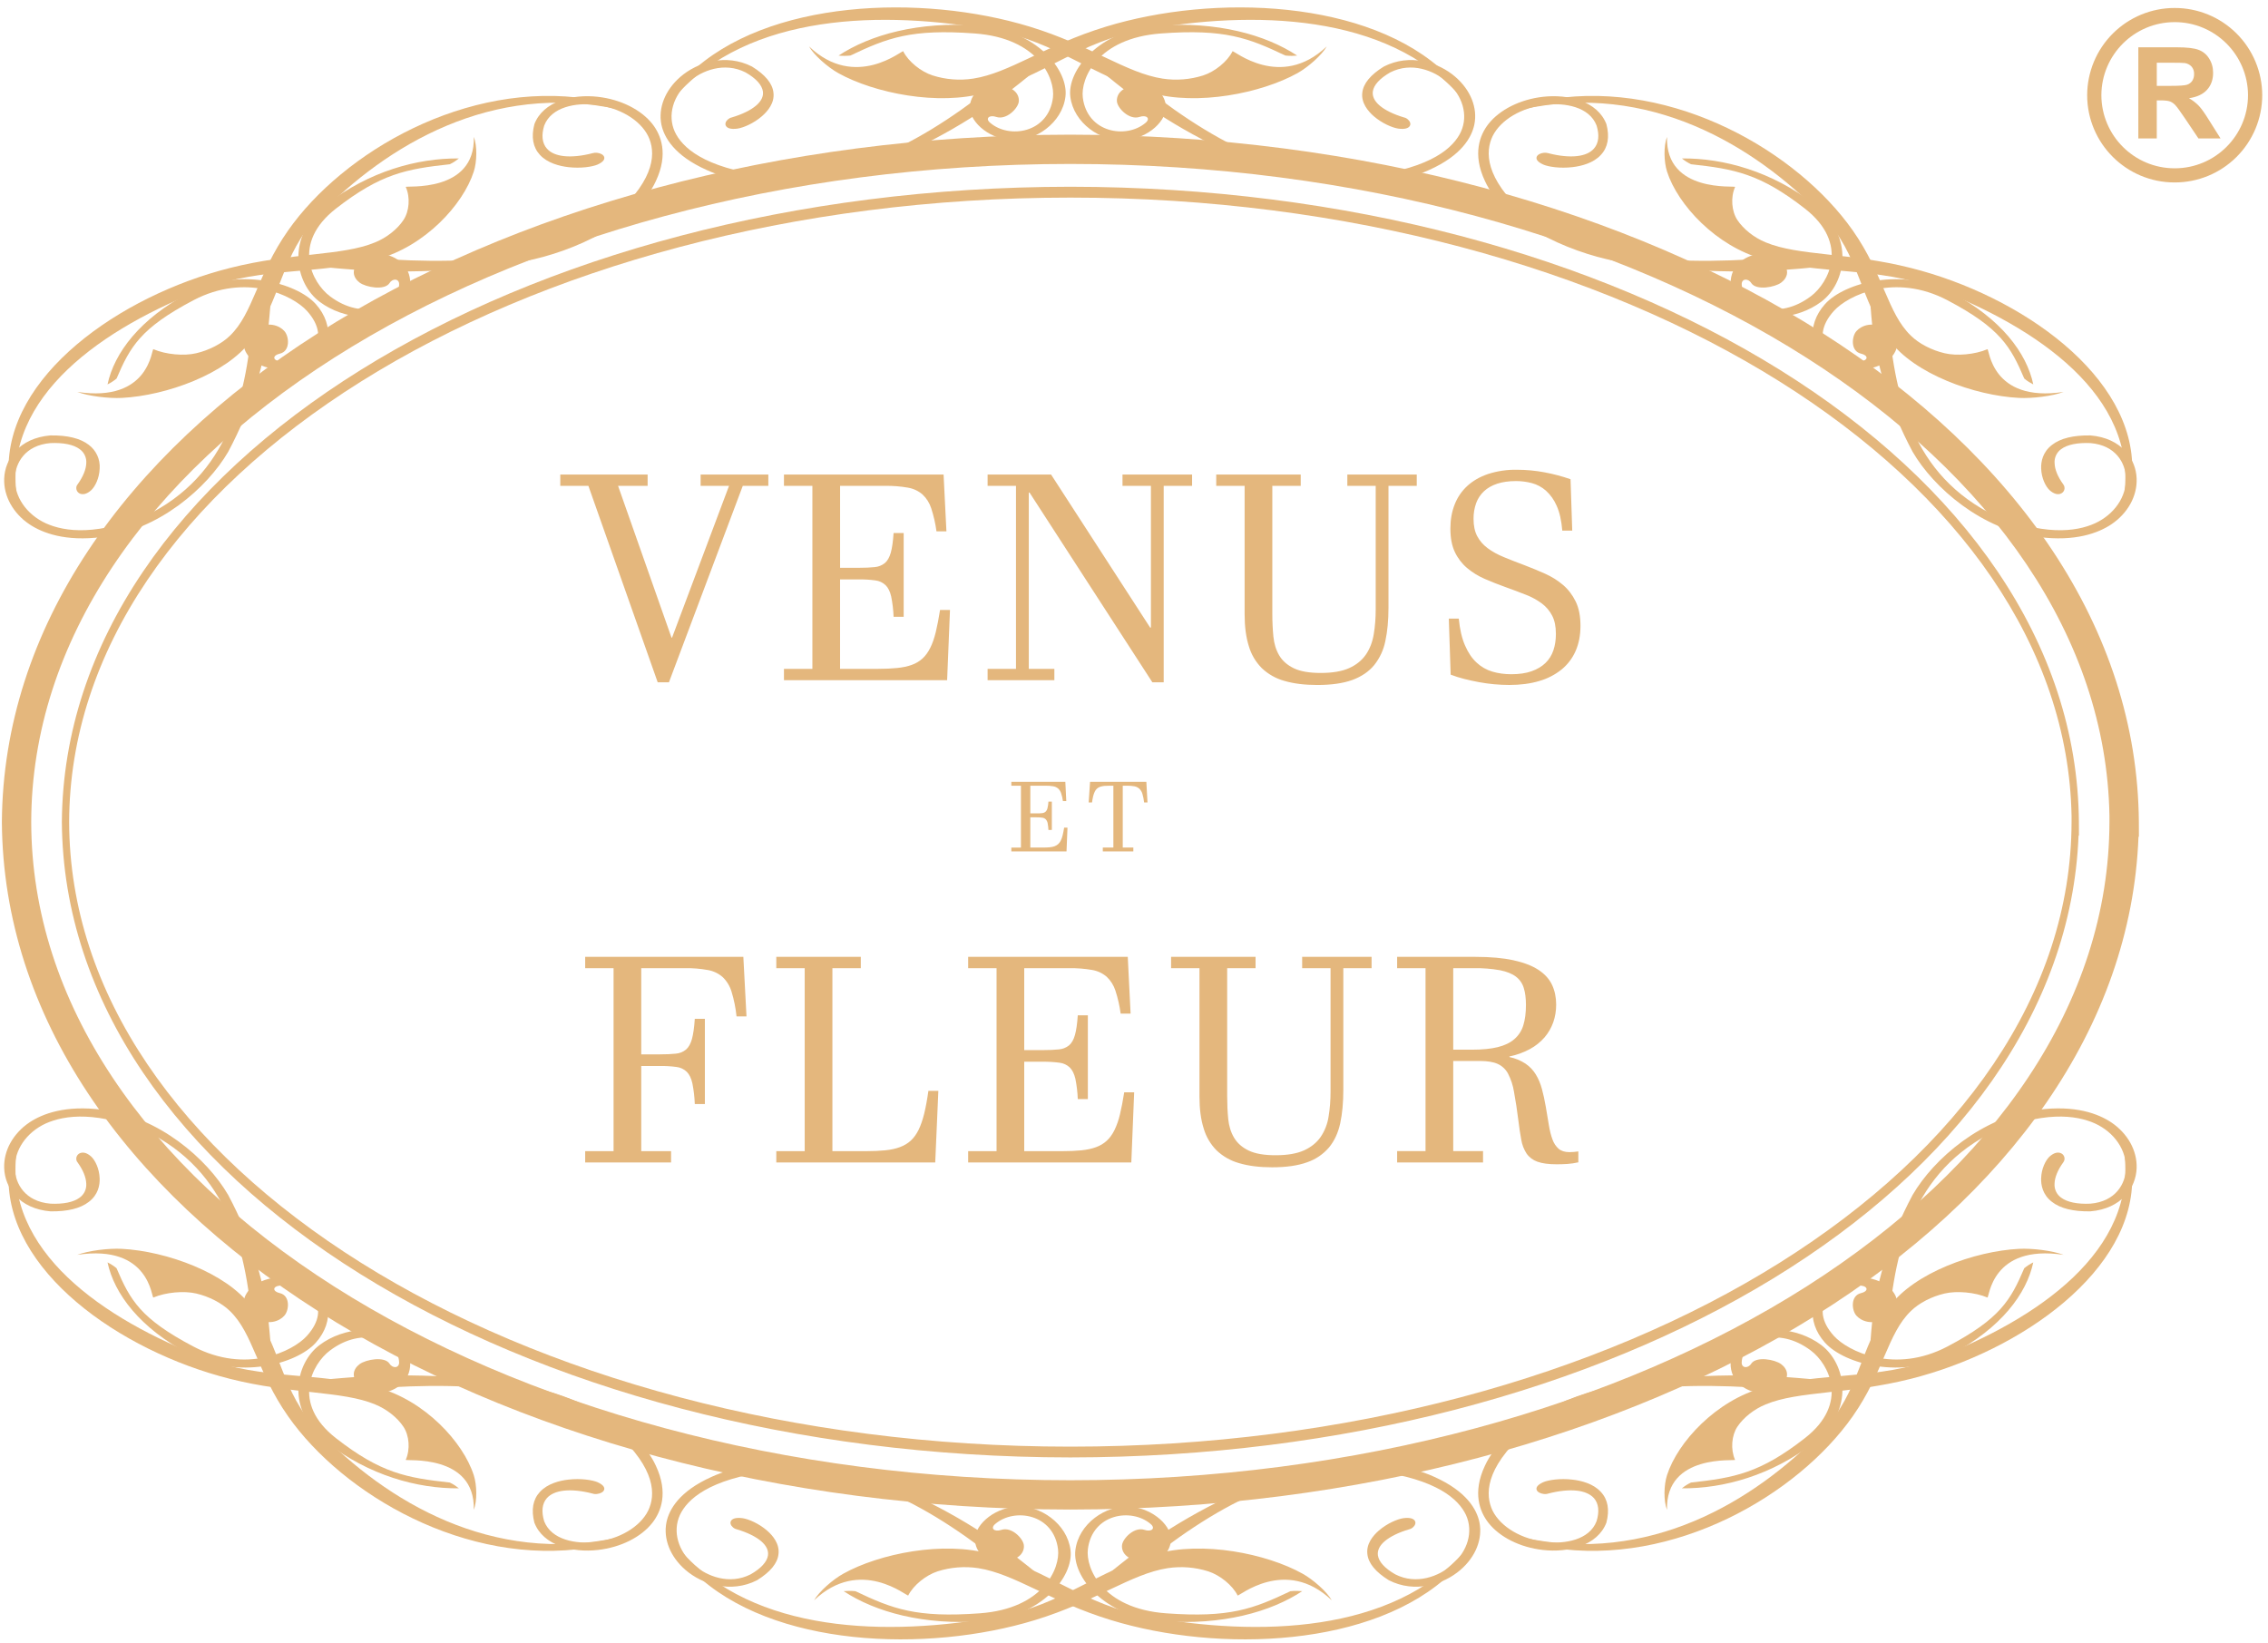 <?xml version="1.0" encoding="UTF-8"?>
<svg width="98px" height="71px" viewBox="0 0 98 71" version="1.1" xmlns="http://www.w3.org/2000/svg" xmlns:xlink="http://www.w3.org/1999/xlink">
    <!-- Generator: Sketch 58 (84663) - https://sketch.com -->
    <title>venusetfleur</title>
    <desc>Created with Sketch.</desc>
    <g id="Page-1" stroke="none" stroke-width="1" fill="none" fill-rule="evenodd">
        <g id="Artboard" transform="translate(-6, -6)" fill-rule="nonzero">
            <g id="venusetfleur" transform="translate(6, 6)">
                <path d="M47.765,3.221 C47.595,3.071 47.579,2.846 47.732,2.736 C47.789,2.698 47.995,2.594 48.312,2.852 C51.476,5.487 54.982,7.882 59.21,7.594 C61.885,7.241 62.817,6.364 63.128,5.69 C63.449,4.98 63.208,4.13 62.508,3.525 C61.96,3.049 60.99,2.661 60.07,3.129 C59.622,3.387 59.359,3.671 59.32,3.951 C59.29,4.163 59.393,4.37 59.612,4.559 C59.847,4.759 60.211,4.939 60.669,5.075 C60.73,5.088 60.787,5.117 60.833,5.16 C60.925,5.236 60.979,5.36 60.909,5.455 C60.857,5.527 60.731,5.598 60.419,5.557 C60.161,5.517 59.723,5.333 59.359,5.02 C59.107,4.8 58.813,4.445 58.864,4.007 C58.909,3.609 59.22,3.229 59.796,2.875 C60.919,2.301 62.153,2.685 62.886,3.321 C63.548,3.893 63.854,4.663 63.706,5.384 C63.591,5.931 63.159,6.715 61.756,7.343 C59.634,8.313 56.509,7.951 54.506,7.203 C52.092,6.23 50.035,5.049 48.206,3.581 L48.006,3.418 C47.933,3.363 47.862,3.305 47.794,3.244 L47.768,3.223 L47.765,3.221 L47.765,3.221 Z" id="Path" fill="#E4B77D"></path>
                <path d="M29.183,4.163 C32.348,0.569 38.149,0.425 42.965,1.313 C45.619,1.799 47.231,3.3 49.715,4.008 C51.736,4.584 54.508,4.026 56.068,3.158 C56.525,2.9 57.116,2.383 57.328,2.006 C55.321,3.917 53.292,2.148 53.257,2.216 C53.037,2.659 52.494,3.096 51.99,3.259 C51.424,3.439 50.824,3.486 50.237,3.397 C48.656,3.154 47.127,1.955 44.501,1.153 C39.834,-0.275 33.138,-0.033 29.787,3.196 C29.185,3.776 28.818,4.41 28.546,5.111 L29.183,4.163 Z" id="Path" fill="#E4B77D"></path>
                <path d="M46.038,4.176 C45.898,5.319 44.722,6.13 43.688,6.055 C42.65,5.98 41.833,5.178 41.911,4.556 C41.984,3.957 42.484,3.643 43.163,3.693 C43.847,3.743 44.057,4.107 44.021,4.4 C43.981,4.689 43.487,5.197 43.049,5.052 C42.754,4.95 42.553,5.114 42.787,5.307 C43.615,6.014 45.309,5.744 45.498,4.216 C45.598,3.4 44.874,1.647 42.119,1.446 C39.367,1.242 38.346,1.638 36.745,2.4 C36.575,2.418 36.404,2.419 36.234,2.402 C37.595,1.504 39.688,0.916 42.264,1.106 C44.818,1.291 46.179,3.053 46.038,4.176" id="Path" fill="#E4B77D"></path>
                <path d="M44.518,3.221 C44.692,3.071 44.706,2.846 44.554,2.736 C44.496,2.698 44.291,2.594 43.974,2.852 C40.811,5.487 37.304,7.882 33.077,7.594 C30.4,7.241 29.469,6.364 29.157,5.69 C28.836,4.98 29.079,4.13 29.778,3.525 C30.326,3.049 31.294,2.661 32.217,3.129 C32.667,3.387 32.925,3.671 32.965,3.951 C32.995,4.163 32.895,4.37 32.674,4.559 C32.44,4.759 32.075,4.939 31.616,5.075 C31.555,5.089 31.499,5.118 31.452,5.16 C31.362,5.236 31.307,5.36 31.378,5.455 C31.428,5.527 31.555,5.598 31.868,5.557 C32.124,5.517 32.564,5.333 32.925,5.02 C33.179,4.8 33.474,4.445 33.421,4.007 C33.381,3.609 33.067,3.229 32.493,2.875 C31.369,2.301 30.133,2.685 29.399,3.321 C28.739,3.893 28.434,4.663 28.579,5.384 C28.695,5.931 29.128,6.715 30.53,7.343 C32.653,8.313 35.779,7.951 37.782,7.203 C40.195,6.23 42.252,5.049 44.08,3.581 L44.282,3.418 C44.352,3.363 44.424,3.308 44.491,3.244 L44.517,3.223 L44.518,3.221 L44.518,3.221 Z" id="Path" fill="#E4B77D"></path>
                <path d="M63.102,4.163 C59.938,0.569 54.139,0.425 49.319,1.313 C46.666,1.799 45.052,3.3 42.572,4.008 C40.549,4.584 37.777,4.026 36.22,3.158 C35.76,2.9 35.171,2.383 34.958,2.006 C36.965,3.917 38.994,2.148 39.028,2.216 C39.248,2.659 39.792,3.096 40.298,3.259 C40.863,3.439 41.462,3.486 42.048,3.397 C43.631,3.154 45.16,1.955 47.783,1.153 C52.45,-0.275 59.15,-0.033 62.5,3.196 C63.103,3.776 63.472,4.41 63.742,5.111 L63.103,4.163 L63.102,4.163 Z" id="Path" fill="#E4B77D"></path>
                <path d="M46.248,4.176 C46.39,5.319 47.565,6.13 48.6,6.055 C49.638,5.98 50.453,5.178 50.375,4.556 C50.303,3.957 49.802,3.643 49.124,3.693 C48.439,3.743 48.228,4.107 48.264,4.4 C48.304,4.689 48.8,5.197 49.237,5.052 C49.533,4.95 49.73,5.114 49.5,5.307 C48.67,6.014 46.979,5.744 46.788,4.216 C46.687,3.4 47.413,1.647 50.168,1.446 C52.919,1.242 53.941,1.638 55.54,2.4 C55.75,2.424 55.924,2.413 56.05,2.402 C54.69,1.504 52.598,0.916 50.02,1.106 C47.466,1.291 46.108,3.053 46.248,4.176" id="Path" fill="#E4B77D"></path>
                <path d="M78.337,11.554 C78.594,11.526 78.794,11.358 78.77,11.201 C78.759,11.144 78.691,10.961 78.23,11.002 C73.598,11.464 68.9,11.571 65.904,9.266 C64.149,7.679 64.174,6.548 64.497,5.879 C64.848,5.175 65.747,4.643 66.791,4.526 C67.61,4.432 68.676,4.61 68.988,5.423 C69.118,5.843 69.08,6.189 68.873,6.421 C68.718,6.6 68.468,6.708 68.141,6.745 C67.793,6.783 67.363,6.74 66.899,6.618 C66.834,6.599 66.766,6.594 66.699,6.603 C66.569,6.617 66.423,6.683 66.396,6.791 C66.375,6.871 66.413,6.988 66.686,7.111 C66.914,7.208 67.406,7.284 67.946,7.222 C68.326,7.178 68.85,7.05 69.176,6.69 C69.478,6.365 69.558,5.918 69.413,5.365 C69.033,4.372 67.767,4.057 66.669,4.183 C65.686,4.295 64.805,4.736 64.313,5.359 C63.943,5.835 63.615,6.649 64.163,7.819 C64.976,9.609 67.674,10.872 69.837,11.287 C72.499,11.731 75.068,11.837 77.699,11.614 L77.989,11.589 C78.089,11.579 78.189,11.572 78.297,11.557 L78.335,11.554 L78.337,11.554 L78.337,11.554 Z" id="Path" fill="#E4B77D"></path>
                <path d="M91.783,21.431 C92.374,17.119 88.049,14.152 83.616,12.456 C81.176,11.524 78.681,11.877 76.186,11.196 C74.154,10.642 72.496,8.851 72.033,7.416 C71.897,6.994 71.879,6.306 72.031,5.916 C71.965,8.366 75.005,8.009 74.973,8.078 C74.773,8.529 74.823,9.128 75.07,9.504 C75.333,9.901 75.798,10.271 76.296,10.472 C77.714,11.066 79.891,10.9 82.572,11.579 C87.347,12.783 92.273,16.268 92.132,20.392 C92.106,21.133 91.856,21.799 91.477,22.472 L91.783,21.432 L91.783,21.431 Z" id="Path" fill="#E4B77D"></path>
                <path d="M78.861,13.137 C78.011,14.085 78.231,15.284 79.086,15.734 C79.946,16.19 81.242,15.977 81.704,15.463 C82.149,14.968 82.031,14.478 81.467,14.184 C80.903,13.884 80.437,14.061 80.218,14.304 C80.004,14.543 79.958,15.178 80.416,15.281 C80.728,15.351 80.742,15.571 80.403,15.608 C79.176,15.738 78.104,14.698 79.241,13.435 C79.849,12.761 81.874,11.775 84.154,12.976 C86.432,14.177 86.883,14.983 87.468,16.356 C87.608,16.477 87.754,16.554 87.858,16.609 C87.57,15.25 86.462,13.769 84.327,12.643 C82.215,11.527 79.696,12.209 78.861,13.137" id="Path" fill="#E4B77D"></path>
                <path d="M80.826,13.153 C80.817,12.953 80.996,12.773 81.203,12.766 C81.279,12.764 81.526,12.786 81.552,13.138 C81.767,16.717 82.444,20.278 85.924,22.14 C88.269,23.189 89.718,22.975 90.521,22.613 C91.365,22.226 91.891,21.456 91.861,20.649 C91.841,20.014 91.427,19.239 90.328,19.145 C89.768,19.121 89.328,19.209 89.063,19.406 C88.868,19.545 88.761,19.776 88.779,20.014 C88.787,20.286 88.915,20.6 89.155,20.93 C89.208,20.999 89.223,21.09 89.196,21.172 C89.168,21.254 89.101,21.317 89.017,21.34 C88.922,21.368 88.764,21.362 88.558,21.176 C88.393,21.019 88.211,20.661 88.198,20.242 C88.188,19.95 88.261,19.532 88.669,19.222 C89.031,18.939 89.589,18.802 90.328,18.814 C91.67,18.928 92.296,19.83 92.324,20.68 C92.351,21.44 91.939,22.183 91.221,22.662 C90.673,23.024 89.685,23.412 88.083,23.202 C85.645,22.901 83.554,21.082 82.646,19.525 C81.613,17.588 81.029,15.668 80.859,13.645 L80.842,13.423 C80.835,13.346 80.825,13.268 80.827,13.186 L80.825,13.158 L80.825,13.153 L80.826,13.153 Z" id="Path" fill="#E4B77D"></path>
                <path d="M65.799,4.723 C71.238,3.529 75.801,6.275 78.749,9.327 C80.372,11.007 80.35,12.952 81.657,14.717 C82.726,16.154 85.313,17.093 87.239,17.193 C87.805,17.223 88.69,17.117 89.168,16.934 C86.028,17.408 85.958,15.054 85.876,15.089 C85.333,15.32 84.553,15.388 84.029,15.263 C83.469,15.134 82.916,14.846 82.572,14.506 C81.562,13.541 81.396,11.866 80.06,9.961 C77.683,6.57 72.348,3.456 67.072,4.277 C66.127,4.426 65.314,4.729 64.515,5.134 L65.799,4.723 L65.799,4.723 Z" id="Path" fill="#E4B77D"></path>
                <path d="M78.7,13.035 C77.63,13.842 76.051,13.883 75.323,13.317 C74.591,12.747 74.64,11.731 75.218,11.292 C75.778,10.869 76.425,10.877 76.904,11.248 C77.386,11.623 77.241,12.005 76.966,12.21 C76.694,12.414 75.888,12.561 75.673,12.232 C75.533,12.01 75.243,12.037 75.26,12.298 C75.303,13.248 76.827,13.878 78.251,12.798 C79.015,12.223 79.927,10.523 77.988,9.012 C76.05,7.502 74.936,7.3 73.07,7.097 C72.929,7.03 72.796,6.946 72.676,6.846 C74.474,6.828 76.569,7.408 78.386,8.822 C80.186,10.222 79.751,12.242 78.7,13.035" id="Path" fill="#E4B77D"></path>
                <path d="M14.168,11.554 C13.911,11.526 13.71,11.358 13.735,11.201 C13.747,11.144 13.815,10.961 14.275,11.002 C18.909,11.464 23.605,11.571 26.603,9.266 C28.357,7.679 28.332,6.548 28.006,5.879 C27.656,5.175 26.758,4.643 25.716,4.526 C24.897,4.432 23.83,4.61 23.516,5.423 C23.386,5.843 23.426,6.189 23.632,6.421 C23.787,6.6 24.037,6.708 24.366,6.745 C24.713,6.783 25.142,6.74 25.608,6.618 C25.672,6.599 25.739,6.594 25.805,6.603 C25.939,6.617 26.082,6.683 26.109,6.791 C26.129,6.871 26.092,6.988 25.819,7.111 C25.589,7.208 25.099,7.284 24.557,7.222 C24.179,7.178 23.657,7.05 23.328,6.69 C23.028,6.365 22.948,5.918 23.091,5.365 C23.471,4.372 24.739,4.057 25.835,4.183 C26.82,4.295 27.699,4.736 28.192,5.359 C28.562,5.835 28.89,6.649 28.342,7.819 C27.53,9.609 24.83,10.872 22.669,11.287 C20.005,11.731 17.436,11.837 14.807,11.614 L14.515,11.589 C14.414,11.579 14.314,11.572 14.208,11.557 L14.17,11.554 L14.168,11.554 L14.168,11.554 Z" id="Path" fill="#E4B77D"></path>
                <path d="M0.723,21.431 C0.133,17.119 4.457,14.152 8.889,12.456 C11.329,11.524 13.826,11.877 16.32,11.196 C18.353,10.642 20.009,8.851 20.471,7.416 C20.609,6.994 20.625,6.306 20.474,5.916 C20.539,8.366 17.5,8.009 17.533,8.078 C17.735,8.529 17.685,9.128 17.435,9.504 C17.174,9.901 16.707,10.271 16.209,10.472 C14.792,11.066 12.613,10.9 9.934,11.579 C5.16,12.783 0.231,16.268 0.373,20.392 C0.397,21.133 0.649,21.799 1.029,22.472 L0.723,21.432 L0.723,21.431 Z" id="Path" fill="#E4B77D"></path>
                <path d="M13.644,13.137 C14.494,14.085 14.276,15.284 13.421,15.734 C12.561,16.19 11.262,15.977 10.801,15.463 C10.356,14.968 10.476,14.478 11.037,14.184 C11.602,13.884 12.071,14.061 12.287,14.304 C12.502,14.543 12.547,15.178 12.09,15.281 C11.778,15.351 11.764,15.571 12.102,15.608 C13.331,15.738 14.402,14.698 13.265,13.435 C12.657,12.761 10.633,11.775 8.353,12.976 C6.074,14.177 5.623,14.983 5.037,16.356 C4.917,16.456 4.786,16.541 4.646,16.609 C4.937,15.25 6.044,13.769 8.18,12.643 C10.29,11.527 12.811,12.209 13.644,13.137" id="Path" fill="#E4B77D"></path>
                <path d="M11.68,13.153 C11.688,12.953 11.509,12.773 11.301,12.766 C11.225,12.764 10.978,12.786 10.951,13.138 C10.741,16.717 10.063,20.278 6.582,22.14 C4.237,23.189 2.787,22.975 1.984,22.613 C1.141,22.226 0.614,21.456 0.643,20.649 C0.663,20.014 1.079,19.239 2.176,19.145 C2.739,19.121 3.178,19.209 3.441,19.406 C3.637,19.544 3.746,19.775 3.728,20.014 C3.718,20.286 3.588,20.6 3.352,20.93 C3.317,20.971 3.297,21.024 3.297,21.078 C3.292,21.199 3.37,21.308 3.487,21.34 C3.585,21.368 3.743,21.362 3.947,21.176 C4.111,21.019 4.293,20.661 4.307,20.242 C4.333,19.844 4.156,19.461 3.837,19.222 C3.474,18.939 2.913,18.802 2.176,18.814 C0.834,18.928 0.211,19.83 0.181,20.68 C0.153,21.44 0.568,22.183 1.284,22.662 C1.832,23.024 2.819,23.412 4.422,23.202 C6.862,22.901 8.952,21.082 9.859,19.525 C10.891,17.588 11.476,15.668 11.645,13.645 L11.664,13.423 C11.671,13.346 11.679,13.268 11.677,13.186 L11.679,13.158 L11.681,13.153 L11.68,13.153 Z" id="Path" fill="#E4B77D"></path>
                <path d="M26.707,4.723 C21.269,3.529 16.703,6.275 13.757,9.327 C12.133,11.007 12.156,12.952 10.847,14.717 C9.781,16.154 7.192,17.093 5.267,17.193 C4.701,17.223 3.817,17.117 3.339,16.934 C6.477,17.408 6.546,15.054 6.629,15.089 C7.173,15.32 7.952,15.388 8.478,15.263 C9.034,15.134 9.59,14.846 9.935,14.506 C10.942,13.541 11.109,11.866 12.447,9.961 C14.822,6.57 20.158,3.456 25.432,4.277 C26.382,4.426 27.192,4.729 27.991,5.134 L26.707,4.723 Z" id="Path" fill="#E4B77D"></path>
                <path d="M13.806,13.035 C14.874,13.842 16.454,13.883 17.182,13.317 C17.916,12.747 17.868,11.731 17.287,11.292 C16.729,10.869 16.079,10.877 15.603,11.248 C15.122,11.623 15.265,12.005 15.538,12.21 C15.811,12.414 16.618,12.561 16.832,12.232 C16.972,12.01 17.26,12.037 17.247,12.298 C17.203,13.248 15.68,13.878 14.254,12.798 C13.491,12.223 12.577,10.523 14.518,9.012 C16.455,7.502 17.57,7.3 19.436,7.097 C19.616,7.012 19.738,6.917 19.828,6.846 C18.033,6.828 15.937,7.408 14.12,8.822 C12.32,10.222 12.755,12.242 13.806,13.035" id="Path" fill="#E4B77D"></path>
                <path d="M44.737,67.934 C44.911,68.084 44.925,68.31 44.774,68.418 C44.714,68.455 44.508,68.561 44.193,68.301 C41.031,65.667 37.523,63.271 33.295,63.561 C30.619,63.912 29.688,64.792 29.377,65.464 C29.055,66.177 29.298,67.024 29.997,67.629 C30.545,68.105 31.512,68.493 32.435,68.025 C32.885,67.768 33.145,67.482 33.185,67.203 C33.213,66.991 33.112,66.784 32.893,66.595 C32.658,66.395 32.293,66.214 31.835,66.079 C31.774,66.065 31.717,66.035 31.67,65.993 C31.58,65.918 31.526,65.797 31.596,65.7 C31.648,65.63 31.775,65.557 32.087,65.598 C32.343,65.637 32.782,65.82 33.145,66.134 C33.398,66.353 33.691,66.709 33.639,67.147 C33.599,67.545 33.286,67.924 32.711,68.28 C31.587,68.852 30.351,68.468 29.618,67.833 C28.958,67.263 28.652,66.49 28.799,65.77 C28.914,65.222 29.346,64.44 30.749,63.812 C32.872,62.841 35.996,63.202 38.001,63.95 C40.413,64.924 42.471,66.108 44.298,67.575 L44.501,67.735 C44.571,67.793 44.642,67.847 44.711,67.911 L44.737,67.932 L44.737,67.934 L44.737,67.934 Z" id="Path" fill="#E4B77D"></path>
                <path d="M63.323,66.991 C60.157,70.585 54.357,70.729 49.539,69.841 C46.886,69.355 45.271,67.854 42.789,67.147 C40.767,66.57 37.996,67.127 36.438,67.997 C35.978,68.253 35.39,68.771 35.176,69.147 C37.184,67.237 39.212,69.007 39.245,68.937 C39.468,68.494 40.009,68.06 40.514,67.895 C41.081,67.716 41.68,67.669 42.268,67.757 C43.849,68.002 45.38,69.2 48.004,70.001 C52.67,71.431 59.367,71.187 62.719,67.959 C63.321,67.378 63.687,66.745 63.959,66.043 L63.323,66.991 L63.323,66.991 Z" id="Path" fill="#E4B77D"></path>
                <path d="M46.467,66.977 C46.608,65.834 47.783,65.023 48.818,65.099 C49.856,65.175 50.673,65.975 50.593,66.597 C50.521,67.197 50.02,67.512 49.342,67.462 C48.658,67.41 48.447,67.046 48.484,66.754 C48.523,66.465 49.018,65.955 49.458,66.104 C49.752,66.203 49.948,66.04 49.718,65.848 C48.888,65.139 47.196,65.409 47.007,66.938 C46.905,67.753 47.632,69.506 50.384,69.708 C53.137,69.911 54.157,69.515 55.758,68.753 C55.969,68.729 56.143,68.743 56.27,68.751 C54.91,69.648 52.817,70.238 50.24,70.048 C47.685,69.863 46.326,68.102 46.467,66.978" id="Path" fill="#E4B77D"></path>
                <path d="M47.985,67.934 C47.813,68.084 47.798,68.31 47.951,68.418 C48.009,68.455 48.214,68.561 48.531,68.301 C51.694,65.667 55.201,63.271 59.429,63.561 C62.105,63.912 63.033,64.792 63.347,65.464 C63.668,66.177 63.426,67.024 62.726,67.629 C62.179,68.105 61.209,68.493 60.29,68.025 C59.839,67.768 59.578,67.482 59.539,67.203 C59.511,66.991 59.611,66.784 59.831,66.595 C60.066,66.395 60.43,66.214 60.889,66.079 C60.951,66.065 61.007,66.036 61.054,65.993 C61.143,65.918 61.199,65.797 61.128,65.7 C61.078,65.63 60.95,65.557 60.638,65.598 C60.381,65.637 59.941,65.82 59.578,66.134 C59.325,66.353 59.031,66.709 59.084,67.147 C59.126,67.545 59.437,67.924 60.013,68.28 C61.136,68.852 62.371,68.468 63.105,67.833 C63.768,67.263 64.072,66.49 63.925,65.77 C63.809,65.222 63.377,64.44 61.975,63.812 C59.853,62.841 56.725,63.202 54.725,63.95 C52.31,64.924 50.253,66.108 48.425,67.575 L48.223,67.735 C48.154,67.793 48.082,67.847 48.014,67.911 L47.987,67.932 L47.985,67.934 L47.985,67.934 Z" id="Path" fill="#E4B77D"></path>
                <path d="M29.402,66.991 C32.565,70.585 38.366,70.729 43.185,69.841 C45.837,69.355 47.45,67.854 49.933,67.147 C51.956,66.57 54.727,67.127 56.286,67.997 C56.744,68.253 57.332,68.771 57.546,69.147 C55.539,67.237 53.511,69.007 53.477,68.937 C53.256,68.494 52.715,68.06 52.209,67.895 C51.643,67.717 51.045,67.669 50.458,67.757 C48.874,68.002 47.344,69.2 44.722,70.001 C40.053,71.431 33.355,71.187 30.006,67.959 C29.404,67.378 29.036,66.745 28.762,66.043 L29.402,66.991 L29.402,66.991 Z" id="Path" fill="#E4B77D"></path>
                <path d="M46.257,66.977 C46.115,65.834 44.941,65.023 43.907,65.099 C42.867,65.175 42.052,65.975 42.13,66.597 C42.203,67.197 42.702,67.512 43.382,67.462 C44.065,67.41 44.278,67.046 44.239,66.754 C44.201,66.465 43.705,65.955 43.267,66.104 C42.971,66.203 42.775,66.04 43.004,65.848 C43.834,65.139 45.53,65.409 45.717,66.938 C45.818,67.753 45.092,69.506 42.34,69.708 C39.585,69.911 38.565,69.515 36.964,68.753 C36.756,68.729 36.581,68.743 36.454,68.751 C37.814,69.648 39.907,70.238 42.485,70.048 C45.038,69.863 46.398,68.102 46.257,66.978" id="Path" fill="#E4B77D"></path>
                <path d="M14.167,59.599 C13.91,59.628 13.708,59.795 13.733,59.953 C13.746,60.009 13.815,60.193 14.274,60.151 C18.908,59.689 23.604,59.583 26.602,61.887 C28.356,63.475 28.332,64.606 28.005,65.277 C27.655,65.978 26.756,66.51 25.714,66.627 C24.897,66.723 23.829,66.543 23.514,65.731 C23.386,65.311 23.424,64.964 23.631,64.731 C23.786,64.557 24.036,64.446 24.365,64.409 C24.713,64.37 25.141,64.414 25.607,64.535 C25.671,64.556 25.738,64.561 25.804,64.55 C25.938,64.536 26.081,64.47 26.108,64.362 C26.128,64.283 26.091,64.165 25.818,64.042 C25.588,63.946 25.098,63.87 24.556,63.932 C24.178,63.975 23.656,64.104 23.327,64.466 C23.027,64.789 22.947,65.236 23.09,65.791 C23.47,66.784 24.739,67.097 25.834,66.971 C26.819,66.861 27.699,66.421 28.191,65.795 C28.561,65.32 28.888,64.505 28.341,63.335 C27.529,61.545 24.829,60.282 22.669,59.867 C20.072,59.428 17.43,59.318 14.806,59.541 L14.514,59.566 C14.414,59.575 14.313,59.582 14.207,59.597 L14.169,59.599 L14.167,59.599 L14.167,59.599 Z" id="Path" fill="#E4B77D"></path>
                <path d="M0.722,49.723 C0.132,54.035 4.456,57.004 8.888,58.698 C11.328,59.63 13.825,59.278 16.319,59.957 C18.353,60.514 20.009,62.304 20.471,63.738 C20.608,64.161 20.624,64.848 20.473,65.238 C20.538,62.788 17.499,63.145 17.532,63.076 C17.733,62.626 17.684,62.026 17.434,61.65 C17.173,61.252 16.705,60.883 16.208,60.682 C14.791,60.09 12.612,60.253 9.932,59.576 C5.159,58.372 0.23,54.886 0.372,50.762 C0.397,50.021 0.649,49.356 1.028,48.683 L0.722,49.723 L0.722,49.723 Z" id="Path" fill="#E4B77D"></path>
                <path d="M13.644,58.017 C14.494,57.071 14.274,55.869 13.42,55.419 C12.56,54.965 11.261,55.176 10.8,55.693 C10.355,56.186 10.475,56.676 11.036,56.971 C11.602,57.27 12.07,57.093 12.286,56.849 C12.5,56.611 12.546,55.977 12.089,55.873 C11.777,55.803 11.763,55.583 12.102,55.547 C13.33,55.416 14.401,56.457 13.263,57.719 C12.656,58.394 10.631,59.379 8.351,58.178 C6.073,56.978 5.621,56.172 5.036,54.797 C4.916,54.698 4.785,54.614 4.646,54.546 C4.936,55.904 6.044,57.386 8.179,58.511 C10.289,59.626 12.81,58.946 13.644,58.017" id="Path" fill="#E4B77D"></path>
                <path d="M11.68,58 C11.688,58.2 11.508,58.38 11.3,58.388 C11.224,58.39 10.977,58.368 10.952,58.015 C10.74,54.437 10.062,50.876 6.582,49.014 C4.237,47.965 2.786,48.182 1.982,48.541 C1.14,48.927 0.612,49.699 0.642,50.506 C0.662,51.139 1.078,51.915 2.176,52.008 C2.738,52.035 3.177,51.945 3.44,51.749 C3.636,51.61 3.745,51.379 3.727,51.139 C3.717,50.869 3.589,50.553 3.351,50.223 C3.316,50.182 3.296,50.13 3.296,50.076 C3.292,49.956 3.37,49.848 3.486,49.816 C3.585,49.786 3.742,49.792 3.946,49.978 C4.111,50.135 4.292,50.493 4.306,50.912 C4.317,51.202 4.246,51.622 3.836,51.932 C3.473,52.216 2.912,52.352 2.176,52.34 C0.833,52.225 0.209,51.324 0.181,50.474 C0.152,49.713 0.567,48.972 1.282,48.491 C1.831,48.129 2.819,47.741 4.421,47.951 C6.861,48.254 8.951,50.071 9.859,51.631 C10.89,53.566 11.474,55.486 11.644,57.508 L11.664,57.733 C11.67,57.811 11.678,57.887 11.677,57.968 L11.679,57.998 L11.679,58 L11.68,58 Z" id="Path" fill="#E4B77D"></path>
                <path d="M26.706,66.433 C21.268,67.627 16.702,64.879 13.756,61.826 C12.132,60.146 12.155,58.201 10.846,56.437 C9.78,54.999 7.191,54.061 5.266,53.96 C4.7,53.93 3.816,54.037 3.338,54.22 C6.477,53.745 6.545,56.1 6.628,56.063 C7.172,55.835 7.952,55.767 8.478,55.89 C9.033,56.018 9.589,56.307 9.934,56.646 C10.942,57.614 11.108,59.286 12.446,61.191 C14.822,64.585 20.157,67.699 25.431,66.877 C26.381,66.727 27.192,66.424 27.991,66.019 L26.706,66.433 L26.706,66.433 Z" id="Path" fill="#E4B77D"></path>
                <path d="M13.806,58.119 C14.872,57.312 16.453,57.272 17.182,57.837 C17.915,58.407 17.867,59.425 17.286,59.861 C16.728,60.285 16.079,60.279 15.602,59.907 C15.121,59.53 15.264,59.147 15.538,58.943 C15.81,58.739 16.618,58.593 16.831,58.921 C16.971,59.143 17.26,59.117 17.246,58.854 C17.202,57.904 15.679,57.277 14.253,58.357 C13.49,58.93 12.576,60.631 14.517,62.141 C16.455,63.654 17.569,63.853 19.435,64.058 C19.615,64.14 19.738,64.237 19.828,64.308 C18.032,64.325 15.936,63.744 14.119,62.331 C12.319,60.931 12.754,58.911 13.806,58.119" id="Path" fill="#E4B77D"></path>
                <path d="M78.337,59.599 C78.594,59.628 78.793,59.795 78.769,59.953 C78.758,60.009 78.689,60.193 78.229,60.151 C73.596,59.689 68.899,59.583 65.902,61.887 C64.149,63.475 64.173,64.606 64.496,65.277 C64.848,65.978 65.746,66.51 66.791,66.627 C67.609,66.723 68.676,66.543 68.987,65.731 C69.117,65.311 69.079,64.964 68.873,64.731 C68.716,64.557 68.467,64.446 68.14,64.409 C67.792,64.37 67.363,64.414 66.898,64.535 C66.833,64.556 66.765,64.561 66.698,64.55 C66.566,64.536 66.423,64.47 66.395,64.362 C66.374,64.283 66.412,64.165 66.685,64.042 C66.914,63.946 67.405,63.87 67.945,63.932 C68.325,63.975 68.849,64.104 69.175,64.466 C69.477,64.789 69.557,65.236 69.412,65.791 C69.032,66.784 67.766,67.097 66.668,66.971 C65.685,66.861 64.803,66.421 64.312,65.795 C63.943,65.32 63.614,64.505 64.162,63.335 C64.976,61.545 67.672,60.282 69.835,59.867 C72.432,59.427 75.074,59.318 77.698,59.541 L77.988,59.566 C78.09,59.575 78.189,59.582 78.296,59.597 L78.335,59.599 L78.337,59.599 L78.337,59.599 Z" id="Path" fill="#E4B77D"></path>
                <path d="M91.782,49.723 C92.373,54.035 88.048,57.004 83.615,58.698 C81.175,59.63 78.679,59.278 76.185,59.957 C74.152,60.514 72.495,62.304 72.032,63.738 C71.895,64.161 71.877,64.848 72.031,65.238 C71.964,62.788 75.004,63.145 74.971,63.076 C74.772,62.626 74.821,62.026 75.069,61.65 C75.332,61.252 75.798,60.883 76.295,60.682 C77.713,60.09 79.89,60.253 82.57,59.576 C87.346,58.372 92.272,54.886 92.13,50.762 C92.105,50.021 91.855,49.356 91.477,48.683 L91.782,49.723 L91.782,49.723 Z" id="Path" fill="#E4B77D"></path>
                <path d="M78.86,58.017 C78.01,57.071 78.229,55.869 79.085,55.419 C79.944,54.965 81.241,55.176 81.702,55.693 C82.149,56.186 82.031,56.676 81.466,56.971 C80.902,57.27 80.436,57.093 80.217,56.849 C80.002,56.611 79.957,55.977 80.416,55.873 C80.727,55.803 80.741,55.583 80.402,55.547 C79.175,55.416 78.104,56.457 79.239,57.719 C79.849,58.394 81.872,59.379 84.153,58.178 C86.432,56.978 86.881,56.172 87.468,54.797 C87.588,54.699 87.718,54.614 87.857,54.546 C87.569,55.904 86.462,57.386 84.325,58.511 C82.214,59.626 79.695,58.946 78.861,58.017" id="Path" fill="#E4B77D"></path>
                <path d="M80.825,58 C80.816,58.2 80.995,58.38 81.203,58.388 C81.278,58.39 81.525,58.368 81.552,58.015 C81.765,54.437 82.442,50.876 85.922,49.014 C88.268,47.965 89.717,48.182 90.521,48.541 C91.365,48.927 91.891,49.699 91.861,50.506 C91.841,51.139 91.426,51.915 90.327,52.008 C89.767,52.035 89.327,51.945 89.063,51.749 C88.867,51.61 88.759,51.378 88.777,51.139 C88.786,50.869 88.915,50.553 89.154,50.223 C89.208,50.155 89.223,50.064 89.196,49.982 C89.168,49.899 89.1,49.837 89.016,49.815 C88.921,49.785 88.762,49.792 88.556,49.978 C88.392,50.135 88.209,50.493 88.197,50.912 C88.188,51.202 88.259,51.622 88.667,51.932 C89.03,52.216 89.589,52.352 90.327,52.34 C91.669,52.225 92.295,51.324 92.324,50.474 C92.35,49.713 91.938,48.972 91.22,48.491 C90.672,48.129 89.684,47.741 88.081,47.951 C85.643,48.254 83.553,50.071 82.644,51.631 C81.612,53.566 81.027,55.486 80.858,57.508 L80.841,57.733 C80.834,57.811 80.824,57.887 80.827,57.968 L80.824,57.998 L80.824,58 L80.825,58 Z" id="Path" fill="#E4B77D"></path>
                <path d="M65.797,66.433 C71.237,67.627 75.8,64.879 78.748,61.826 C80.372,60.146 80.35,58.201 81.657,56.437 C82.726,54.999 85.312,54.061 87.239,53.96 C87.804,53.93 88.69,54.037 89.167,54.22 C86.027,53.745 85.958,56.1 85.875,56.063 C85.331,55.835 84.553,55.767 84.028,55.89 C83.467,56.018 82.914,56.307 82.571,56.646 C81.561,57.614 81.395,59.286 80.059,61.191 C77.682,64.585 72.347,67.699 67.071,66.877 C66.125,66.727 65.313,66.424 64.513,66.019 L65.797,66.433 L65.797,66.433 Z" id="Path" fill="#E4B77D"></path>
                <path d="M78.7,58.119 C77.629,57.312 76.05,57.272 75.322,57.837 C74.59,58.407 74.638,59.425 75.218,59.861 C75.778,60.285 76.424,60.279 76.903,59.907 C77.384,59.53 77.24,59.147 76.964,58.943 C76.693,58.739 75.887,58.593 75.671,58.921 C75.531,59.143 75.241,59.117 75.259,58.854 C75.302,57.904 76.826,57.277 78.25,58.357 C79.014,58.93 79.927,60.631 77.987,62.141 C76.049,63.654 74.934,63.853 73.068,64.058 C72.927,64.124 72.795,64.208 72.675,64.308 C74.473,64.325 76.569,63.744 78.385,62.331 C80.186,60.931 79.75,58.911 78.699,58.119" id="Path" fill="#E4B77D"></path>
                <path d="M0.081,35.519 C0.198,18.768 21.013,5.836 46.248,5.819 C71.486,5.837 92.3,18.768 92.42,35.519 L91.786,35.522 L91.786,34.89 L91.786,35.522 L92.42,35.519 L92.422,36.155 L92.404,36.155 C91.774,52.604 71.168,65.207 46.248,65.225 C21.013,65.207 0.198,52.28 0.081,35.519" id="Path"></path>
                <path d="M0.081,35.519 C0.198,18.768 21.013,5.836 46.248,5.819 C71.486,5.837 92.3,18.768 92.42,35.519 L91.786,35.522 L91.786,34.89 L91.786,35.522 L92.42,35.519 L92.422,36.155 L92.404,36.155 C91.774,52.604 71.168,65.207 46.248,65.225 C21.013,65.207 0.198,52.28 0.081,35.519 M14.436,15.459 C6.306,20.637 1.364,27.723 1.349,35.519 C1.364,43.321 6.306,50.407 14.436,55.585 C22.558,60.753 33.826,63.959 46.248,63.959 C58.673,63.959 69.941,60.753 78.062,55.585 C86.193,50.406 91.135,43.321 91.149,35.519 L91.149,35.244 C91.017,27.556 86.096,20.574 78.062,15.459 C69.941,10.291 58.673,7.084 46.248,7.084 C33.825,7.084 22.558,10.291 14.436,15.459" id="Shape" fill="#E4B77D"></path>
                <path d="M2.673,35.519 C2.783,20.037 22.429,8.086 46.248,8.069 C70.07,8.086 89.715,20.037 89.829,35.519 L89.231,35.521 L89.231,34.937 L89.231,35.521 L89.829,35.519 L89.831,36.107 L89.814,36.107 C89.218,51.308 69.769,62.957 46.248,62.973 C22.43,62.957 2.784,51.01 2.673,35.52 M15.598,16.486 C7.766,21.399 3.004,28.123 2.988,35.52 C3.004,42.924 7.766,49.647 15.598,54.56 C23.424,59.465 34.279,62.507 46.248,62.507 C58.221,62.507 69.076,59.465 76.9,54.561 C84.734,49.647 89.497,42.924 89.512,35.52 L89.512,35.259 C89.382,27.964 84.641,21.339 76.9,16.486 C69.076,11.582 58.22,8.538 46.248,8.538 C34.278,8.538 23.424,11.582 15.598,16.486" id="Shape" fill="#E4B77D"></path>
                <path d="M29.015,27.549 L29.04,27.549 L31.501,20.994 L30.274,20.994 L30.274,20.504 L33.2,20.504 L33.2,20.994 L32.095,20.994 L28.905,29.481 L28.419,29.481 L25.425,20.994 L24.21,20.994 L24.21,20.504 L27.984,20.504 L27.984,20.994 L26.707,20.994 L29.015,27.549 Z M36.299,24.534 L37.103,24.534 C37.377,24.534 37.605,24.524 37.79,24.504 C37.953,24.492 38.108,24.431 38.235,24.329 C38.347,24.234 38.432,24.085 38.49,23.883 C38.547,23.681 38.588,23.397 38.612,23.03 L39.048,23.03 L39.048,26.65 L38.612,26.65 C38.601,26.355 38.566,26.061 38.508,25.772 C38.459,25.558 38.379,25.396 38.268,25.286 C38.146,25.17 37.99,25.097 37.823,25.078 C37.584,25.046 37.344,25.032 37.103,25.035 L36.299,25.035 L36.299,28.9 L37.925,28.9 C38.245,28.9 38.525,28.888 38.765,28.863 C39.007,28.839 39.218,28.794 39.397,28.729 C39.577,28.664 39.732,28.572 39.861,28.453 C39.99,28.336 40.101,28.183 40.195,27.995 C40.29,27.808 40.369,27.579 40.435,27.31 C40.5,27.041 40.561,26.723 40.619,26.356 L41.049,26.356 L40.925,29.389 L33.875,29.389 L33.875,28.9 L35.103,28.9 L35.103,20.993 L33.875,20.993 L33.875,20.504 L40.772,20.504 L40.895,22.957 L40.465,22.957 C40.42,22.619 40.344,22.287 40.238,21.963 C40.165,21.735 40.036,21.528 39.861,21.364 C39.681,21.21 39.463,21.109 39.229,21.07 C38.904,21.013 38.574,20.988 38.244,20.993 L36.3,20.993 L36.3,24.534 L36.299,24.534 Z M50.283,29.48 L49.793,29.48 L44.484,21.28 L44.454,21.287 L44.454,28.9 L45.559,28.9 L45.559,29.39 L42.674,29.39 L42.674,28.9 L43.901,28.9 L43.901,20.993 L42.674,20.993 L42.674,20.504 L45.417,20.504 L49.7,27.12 L49.731,27.115 L49.731,20.993 L48.503,20.993 L48.503,20.504 L51.51,20.504 L51.51,20.994 L50.283,20.994 L50.283,29.48 Z M54.977,26.515 C54.977,26.865 54.993,27.195 55.023,27.505 C55.054,27.815 55.137,28.087 55.275,28.319 C55.412,28.551 55.621,28.736 55.901,28.872 C56.181,29.009 56.571,29.077 57.071,29.077 C57.578,29.077 57.987,29.007 58.298,28.867 C58.608,28.727 58.848,28.532 59.018,28.286 C59.188,28.039 59.302,27.747 59.358,27.411 C59.416,27.075 59.444,26.711 59.444,26.32 L59.444,20.993 L58.218,20.993 L58.218,20.504 L61.218,20.504 L61.218,20.994 L59.996,20.994 L59.996,26.252 C59.996,26.799 59.952,27.28 59.861,27.696 C59.786,28.078 59.62,28.437 59.376,28.741 C59.144,29.022 58.829,29.235 58.432,29.381 C58.035,29.525 57.53,29.597 56.917,29.597 C56.367,29.597 55.895,29.537 55.498,29.42 C55.133,29.32 54.798,29.131 54.523,28.87 C54.259,28.605 54.066,28.278 53.962,27.919 C53.84,27.533 53.78,27.076 53.78,26.546 L53.78,20.993 L52.553,20.993 L52.553,20.504 L56.204,20.504 L56.204,20.994 L54.977,20.994 L54.977,26.515 L54.977,26.515 Z M62.604,26.73 L63.034,26.73 C63.078,27.194 63.169,27.582 63.304,27.89 C63.438,28.201 63.606,28.448 63.804,28.63 C63.997,28.811 64.231,28.945 64.485,29.02 C64.741,29.095 65.011,29.132 65.299,29.132 C65.641,29.132 65.935,29.09 66.177,29.004 C66.422,28.918 66.622,28.799 66.78,28.646 C66.937,28.494 67.052,28.31 67.123,28.096 C67.195,27.882 67.23,27.646 67.23,27.39 C67.23,27.072 67.177,26.81 67.07,26.604 C66.964,26.397 66.812,26.218 66.626,26.078 C66.416,25.922 66.186,25.796 65.942,25.702 C65.651,25.587 65.359,25.477 65.064,25.372 C64.756,25.262 64.453,25.142 64.153,25.012 C63.877,24.893 63.619,24.734 63.389,24.54 C63.167,24.351 62.988,24.116 62.864,23.852 C62.735,23.582 62.671,23.244 62.671,22.84 C62.671,22.461 62.731,22.115 62.855,21.8 C62.973,21.494 63.16,21.219 63.401,20.997 C63.643,20.775 63.942,20.603 64.301,20.48 C64.704,20.351 65.126,20.289 65.549,20.297 C65.946,20.298 66.341,20.334 66.731,20.407 C67.115,20.478 67.494,20.578 67.863,20.707 L67.936,22.927 L67.506,22.927 C67.47,22.486 67.388,22.127 67.261,21.85 C67.155,21.602 66.997,21.38 66.798,21.199 C66.623,21.046 66.416,20.934 66.191,20.874 C65.967,20.815 65.737,20.786 65.506,20.786 C65.196,20.786 64.926,20.824 64.697,20.899 C64.467,20.975 64.277,21.083 64.126,21.223 C63.974,21.365 63.857,21.541 63.785,21.737 C63.707,21.956 63.669,22.187 63.672,22.419 C63.672,22.72 63.725,22.971 63.832,23.17 C63.938,23.37 64.088,23.543 64.283,23.687 C64.477,23.832 64.71,23.961 64.982,24.072 C65.254,24.184 65.552,24.302 65.881,24.424 C66.179,24.538 66.473,24.659 66.761,24.788 C67.049,24.916 67.307,25.078 67.534,25.271 C67.762,25.464 67.944,25.703 68.084,25.987 C68.224,26.27 68.292,26.621 68.292,27.041 C68.292,27.449 68.222,27.811 68.081,28.13 C67.945,28.441 67.737,28.716 67.473,28.93 C67.187,29.158 66.859,29.327 66.507,29.426 C66.127,29.54 65.697,29.596 65.218,29.596 C64.779,29.595 64.34,29.555 63.908,29.475 C63.693,29.435 63.479,29.388 63.267,29.335 C63.069,29.285 62.874,29.223 62.683,29.151 L62.603,26.73 L62.604,26.73 Z M44.52,35.145 L44.792,35.145 C44.885,35.145 44.962,35.143 45.024,35.135 C45.079,35.131 45.131,35.111 45.174,35.077 C45.217,35.036 45.247,34.984 45.26,34.926 C45.284,34.831 45.298,34.735 45.303,34.637 L45.45,34.637 L45.45,35.861 L45.303,35.861 C45.299,35.762 45.287,35.663 45.268,35.565 C45.257,35.504 45.228,35.447 45.186,35.401 C45.145,35.362 45.092,35.337 45.036,35.331 C44.955,35.319 44.874,35.314 44.792,35.315 L44.52,35.315 L44.52,36.621 L45.07,36.621 C45.178,36.621 45.272,36.618 45.354,36.61 C45.427,36.604 45.499,36.589 45.568,36.565 C45.688,36.522 45.785,36.432 45.838,36.316 C45.87,36.253 45.897,36.176 45.918,36.085 C45.943,35.978 45.965,35.87 45.981,35.762 L46.126,35.762 L46.084,36.788 L43.7,36.788 L43.7,36.622 L44.115,36.622 L44.115,33.949 L43.7,33.949 L43.7,33.783 L46.033,33.783 L46.074,34.613 L45.929,34.613 C45.914,34.499 45.888,34.386 45.852,34.277 C45.828,34.199 45.784,34.129 45.725,34.073 C45.664,34.021 45.59,33.987 45.511,33.974 C45.401,33.955 45.29,33.947 45.178,33.949 L44.52,33.949 L44.52,35.145 L44.52,35.145 Z M47.1,33.782 L49.534,33.782 L49.583,34.675 L49.437,34.675 C49.424,34.548 49.399,34.422 49.363,34.3 C49.339,34.217 49.294,34.141 49.233,34.08 C49.172,34.026 49.097,33.989 49.016,33.974 C48.906,33.955 48.794,33.947 48.682,33.949 L48.514,33.949 L48.514,36.621 L48.971,36.621 L48.971,36.787 L47.652,36.787 L47.652,36.621 L48.109,36.621 L48.109,33.949 L47.951,33.949 C47.861,33.949 47.782,33.952 47.714,33.958 C47.652,33.964 47.59,33.977 47.531,33.998 C47.429,34.034 47.347,34.111 47.303,34.21 C47.273,34.272 47.251,34.337 47.235,34.404 C47.214,34.493 47.197,34.583 47.186,34.674 L47.041,34.674 L47.101,33.782 L47.1,33.782 Z M27.708,41.833 L27.708,45.557 L28.512,45.557 C28.786,45.557 29.015,45.547 29.199,45.527 C29.362,45.515 29.517,45.453 29.644,45.349 C29.756,45.251 29.842,45.099 29.899,44.894 C29.955,44.688 29.998,44.397 30.022,44.022 L30.458,44.022 L30.458,47.703 L30.022,47.703 C30.011,47.402 29.976,47.102 29.917,46.807 C29.868,46.589 29.788,46.424 29.677,46.312 C29.556,46.195 29.399,46.121 29.232,46.102 C28.993,46.07 28.753,46.056 28.512,46.059 L27.708,46.059 L27.708,49.739 L28.997,49.739 L28.997,50.229 L25.285,50.229 L25.285,49.739 L26.512,49.739 L26.512,41.833 L25.285,41.833 L25.285,41.344 L32.12,41.344 L32.256,43.918 L31.826,43.918 C31.789,43.557 31.717,43.199 31.611,42.852 C31.54,42.611 31.408,42.393 31.228,42.219 C31.046,42.059 30.823,41.953 30.584,41.913 C30.257,41.854 29.924,41.827 29.592,41.833 L27.708,41.833 L27.708,41.833 Z M37.41,49.74 C37.73,49.74 38.01,49.727 38.25,49.703 C38.492,49.679 38.703,49.633 38.885,49.565 C39.067,49.497 39.225,49.404 39.355,49.284 C39.486,49.164 39.598,49.008 39.693,48.816 C39.786,48.626 39.867,48.391 39.935,48.116 C40.002,47.841 40.063,47.514 40.116,47.134 L40.546,47.134 L40.411,50.228 L33.544,50.228 L33.544,49.739 L34.771,49.739 L34.771,41.833 L33.544,41.833 L33.544,41.344 L37.195,41.344 L37.195,41.834 L35.968,41.834 L35.968,49.739 L37.41,49.739 L37.41,49.74 Z M44.257,45.373 L45.061,45.373 C45.335,45.373 45.564,45.363 45.749,45.343 C45.911,45.331 46.066,45.271 46.193,45.169 C46.306,45.073 46.391,44.925 46.448,44.722 C46.505,44.52 46.546,44.236 46.571,43.869 L47.006,43.869 L47.006,47.489 L46.571,47.489 C46.56,47.194 46.525,46.901 46.467,46.612 C46.417,46.398 46.337,46.236 46.227,46.126 C46.105,46.01 45.949,45.937 45.782,45.918 C45.543,45.887 45.302,45.872 45.061,45.875 L44.257,45.875 L44.257,49.74 L45.883,49.74 C46.203,49.74 46.483,49.728 46.724,49.704 C46.965,49.679 47.176,49.634 47.356,49.568 C47.527,49.508 47.685,49.415 47.819,49.293 C47.949,49.175 48.06,49.023 48.154,48.834 C48.259,48.616 48.339,48.386 48.393,48.15 C48.458,47.881 48.52,47.563 48.577,47.196 L49.007,47.196 L48.884,50.229 L41.834,50.229 L41.834,49.739 L43.061,49.739 L43.061,41.834 L41.834,41.834 L41.834,41.344 L48.731,41.344 L48.853,43.796 L48.423,43.796 C48.378,43.459 48.303,43.126 48.197,42.803 C48.124,42.574 47.994,42.368 47.819,42.203 C47.639,42.049 47.421,41.948 47.188,41.91 C46.863,41.854 46.533,41.828 46.203,41.834 L44.257,41.834 L44.257,45.374 L44.257,45.373 Z M53.026,47.354 C53.026,47.706 53.041,48.035 53.071,48.344 C53.102,48.655 53.186,48.926 53.324,49.158 C53.462,49.391 53.669,49.575 53.95,49.711 C54.23,49.848 54.62,49.916 55.12,49.916 C55.626,49.916 56.035,49.846 56.346,49.706 C56.656,49.565 56.896,49.371 57.066,49.124 C57.243,48.862 57.36,48.563 57.407,48.25 C57.464,47.914 57.493,47.55 57.493,47.158 L57.493,41.833 L56.266,41.833 L56.266,41.343 L59.266,41.343 L59.266,41.833 L58.045,41.833 L58.045,47.092 C58.045,47.638 58,48.119 57.911,48.534 C57.821,48.95 57.658,49.299 57.426,49.58 C57.174,49.874 56.848,50.095 56.481,50.22 C56.085,50.364 55.58,50.437 54.965,50.437 C54.416,50.437 53.944,50.377 53.547,50.259 C53.182,50.158 52.846,49.969 52.571,49.709 C52.308,49.444 52.115,49.117 52.011,48.758 C51.889,48.373 51.829,47.915 51.829,47.385 L51.829,41.833 L50.603,41.833 L50.603,41.344 L54.253,41.344 L54.253,41.834 L53.026,41.834 L53.026,47.354 L53.026,47.354 Z M63.751,41.344 C64.401,41.344 64.951,41.393 65.396,41.491 C65.842,41.588 66.201,41.727 66.476,41.906 C66.749,42.086 66.946,42.302 67.065,42.557 C67.183,42.812 67.242,43.095 67.242,43.404 C67.242,43.674 67.201,43.928 67.117,44.168 C67.033,44.409 66.907,44.626 66.74,44.823 C66.562,45.027 66.348,45.198 66.11,45.327 C65.832,45.477 65.533,45.585 65.223,45.648 L65.223,45.673 C65.471,45.724 65.708,45.821 65.92,45.96 C66.103,46.086 66.25,46.241 66.362,46.425 C66.475,46.608 66.562,46.817 66.626,47.052 C66.69,47.286 66.746,47.544 66.794,47.825 C66.844,48.115 66.888,48.378 66.927,48.617 C66.967,48.856 67.017,49.062 67.083,49.235 C67.136,49.39 67.228,49.529 67.35,49.638 C67.463,49.733 67.618,49.782 67.82,49.782 C67.947,49.78 68.074,49.77 68.2,49.751 L68.2,50.222 C68.043,50.258 67.884,50.281 67.724,50.292 C67.572,50.302 67.419,50.307 67.267,50.307 C66.911,50.307 66.632,50.269 66.429,50.194 C66.241,50.129 66.077,50.006 65.963,49.843 C65.846,49.661 65.768,49.457 65.733,49.243 C65.689,49.003 65.644,48.717 65.605,48.388 C65.555,47.983 65.494,47.579 65.42,47.177 C65.377,46.903 65.29,46.638 65.163,46.391 C65.064,46.204 64.906,46.056 64.714,45.969 C64.525,45.885 64.27,45.843 63.948,45.843 L62.794,45.843 L62.794,49.738 L64.082,49.738 L64.082,50.228 L60.37,50.228 L60.37,49.738 L61.597,49.738 L61.597,41.833 L60.37,41.833 L60.37,41.343 L63.751,41.343 L63.751,41.344 Z M62.794,45.355 L63.61,45.355 C64.052,45.355 64.421,45.318 64.718,45.245 C65.015,45.171 65.254,45.057 65.435,44.899 C65.619,44.74 65.754,44.532 65.823,44.299 C65.898,44.058 65.936,43.766 65.936,43.423 C65.936,43.137 65.906,42.893 65.843,42.693 C65.786,42.496 65.667,42.323 65.504,42.2 C65.338,42.073 65.108,41.98 64.816,41.922 C64.44,41.856 64.059,41.826 63.677,41.833 L62.794,41.833 L62.794,45.355 L62.794,45.355 Z M93.968,0.345 C92.967,0.343 92.005,0.74 91.296,1.447 C90.587,2.154 90.188,3.114 90.186,4.115 C90.19,6.2 91.883,7.886 93.968,7.883 C94.97,7.885 95.931,7.489 96.64,6.782 C97.35,6.075 97.749,5.116 97.751,4.114 C97.749,3.112 97.35,2.153 96.64,1.446 C95.931,0.739 94.97,0.343 93.968,0.345 M93.968,7.272 C92.222,7.273 90.805,5.86 90.8,4.114 C90.806,2.368 92.222,0.956 93.968,0.956 C95.714,0.955 97.131,2.368 97.137,4.114 C97.132,5.86 95.714,7.273 93.968,7.272 M95.012,4.574 C94.887,4.444 94.743,4.332 94.585,4.244 C94.932,4.194 95.192,4.072 95.366,3.879 C95.541,3.686 95.628,3.443 95.628,3.147 C95.628,2.915 95.571,2.708 95.455,2.528 C95.349,2.354 95.187,2.221 94.995,2.151 C94.805,2.08 94.497,2.044 94.076,2.044 L92.397,2.044 L92.397,5.981 L93.194,5.981 L93.194,4.337 L93.356,4.337 C93.539,4.337 93.673,4.352 93.758,4.381 C93.842,4.411 93.923,4.465 93.998,4.546 C94.072,4.625 94.212,4.818 94.418,5.124 L94.994,5.981 L95.949,5.981 L95.465,5.213 C95.277,4.907 95.125,4.693 95.012,4.573 M93.785,3.71 L93.195,3.71 L93.195,2.71 L93.817,2.71 C94.14,2.71 94.335,2.715 94.4,2.724 C94.515,2.739 94.621,2.793 94.7,2.879 C94.774,2.969 94.812,3.083 94.806,3.199 C94.81,3.303 94.782,3.406 94.726,3.494 C94.672,3.573 94.593,3.631 94.502,3.661 C94.406,3.693 94.167,3.71 93.785,3.71" id="Shape" fill="#E4B77D"></path>
            </g>
        </g>
    </g>
</svg>